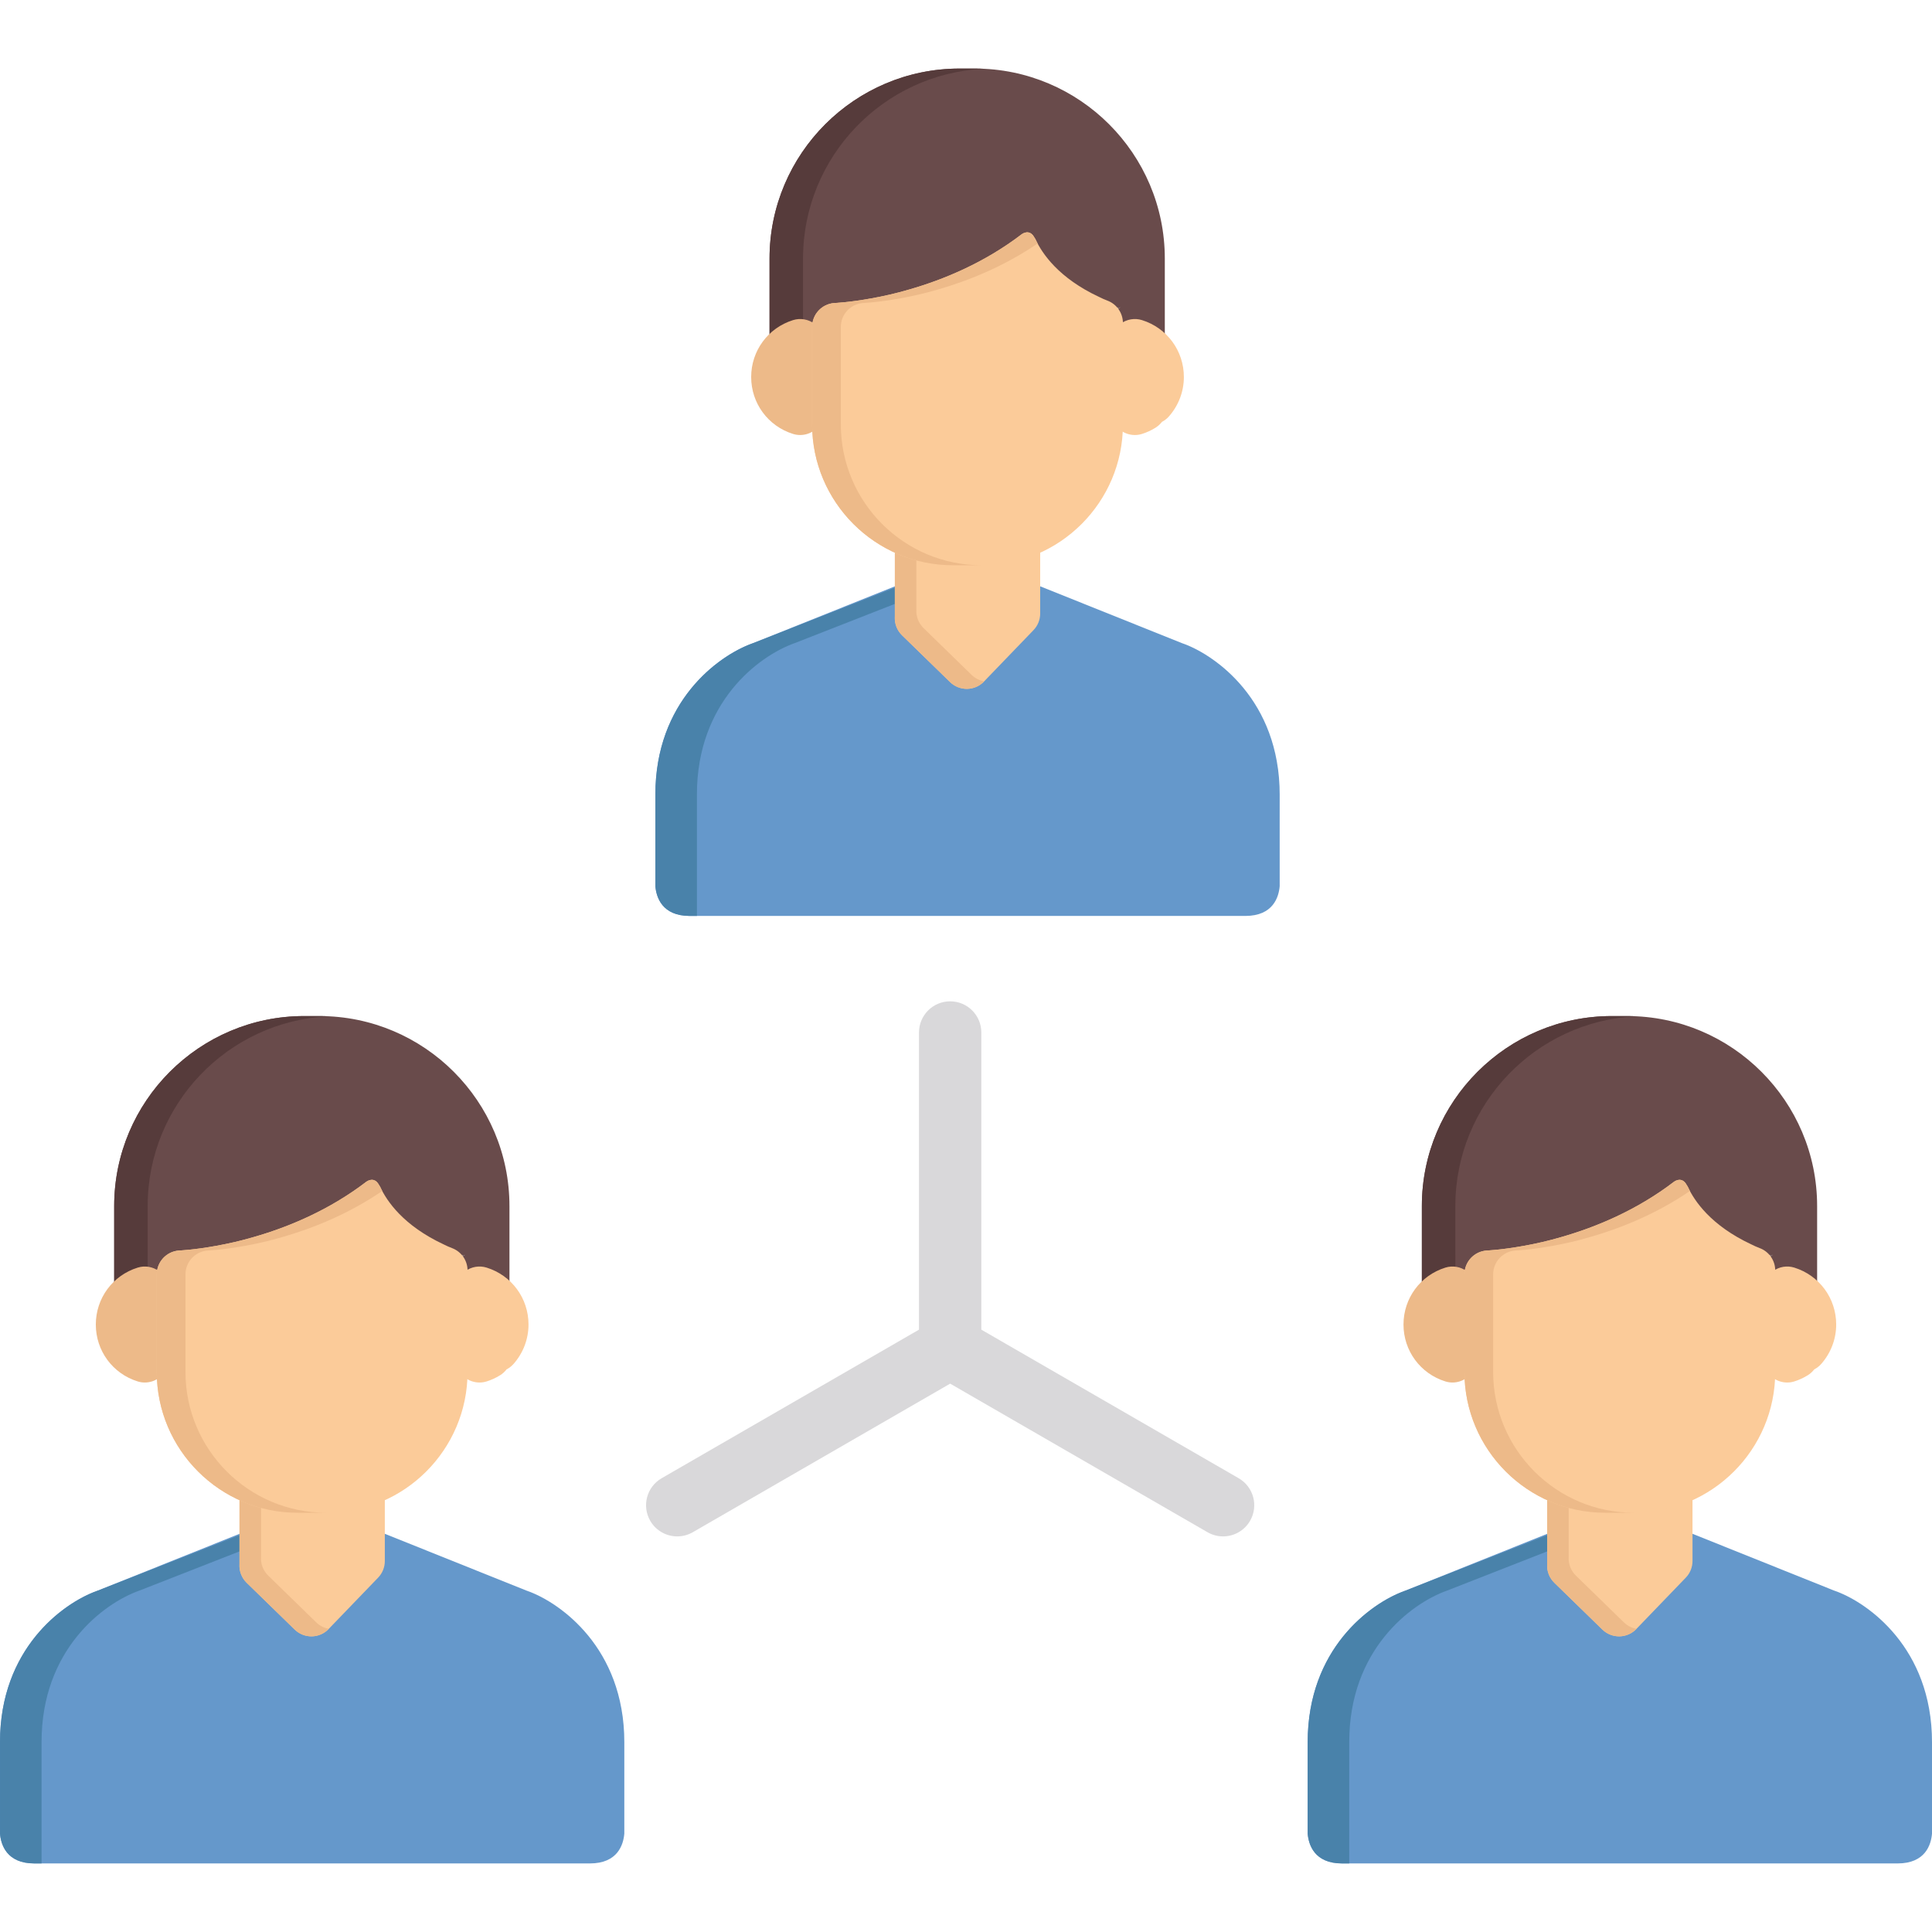 <?xml version="1.0" encoding="iso-8859-1"?>
<!-- Generator: Adobe Illustrator 19.0.0, SVG Export Plug-In . SVG Version: 6.00 Build 0)  -->
<svg version="1.1" id="Layer_1" xmlns="http://www.w3.org/2000/svg" xmlns:xlink="http://www.w3.org/1999/xlink" x="0px" y="0px"
	 viewBox="0 0 512.001 512.001" style="enable-background:new 0 0 512.001 512.001;" xml:space="preserve">
<path style="fill:#D9D8DA;" d="M251.803,265.362c-4.563,0-8.26,3.697-8.26,8.26v78.751l-68.199,39.374
	c-3.95,2.281-5.304,7.332-3.023,11.283c1.53,2.65,4.306,4.131,7.161,4.131c1.401,0,2.823-0.357,4.122-1.108l68.199-39.374
	l68.199,39.374c1.302,0.751,2.721,1.108,4.122,1.108c2.855,0,5.631-1.481,7.161-4.131c2.281-3.95,0.927-9.002-3.023-11.283
	l-68.199-39.374v-78.751C260.063,269.06,256.365,265.362,251.803,265.362z"/>
<path style="fill:#6598CB;" d="M512,461.646c0-0.668-0.019-1.324-0.042-1.976c-0.004-0.091-0.002-0.186-0.007-0.278
	c-0.014-0.332-0.042-0.652-0.062-0.979c-0.025-0.415-0.046-0.836-0.082-1.244c-0.014-0.171-0.037-0.337-0.054-0.507
	c-0.054-0.558-0.11-1.115-0.181-1.657c-0.007-0.046-0.015-0.091-0.022-0.139c-1.491-11.148-6.568-19.289-12.272-24.839
	c-0.026-0.026-0.054-0.052-0.08-0.078c-0.298-0.289-0.598-0.573-0.9-0.848c-0.149-0.137-0.298-0.268-0.448-0.4
	c-0.174-0.156-0.349-0.312-0.525-0.463c-0.291-0.25-0.58-0.49-0.872-0.727c-0.031-0.024-0.064-0.052-0.095-0.077
	c-3.661-2.959-7.323-4.885-10.197-5.878c-0.012-0.004-0.025-0.01-0.037-0.014l-0.075-0.026c-0.01-0.003-0.02-0.007-0.028-0.01
	l-37.698-15.116l-9.417,9.775l-9.632,9.382l-9.632-9.382l-9.417-9.775l-37.698,15.116c-0.009,0.003-0.019,0.007-0.028,0.01
	l-0.075,0.026c-0.012,0.004-0.025,0.01-0.037,0.014c-2.873,0.992-6.536,2.918-10.197,5.878c-0.031,0.025-0.064,0.053-0.095,0.077
	c-0.292,0.237-0.581,0.478-0.872,0.727c-0.175,0.151-0.35,0.306-0.525,0.463c-0.15,0.132-0.3,0.263-0.448,0.4
	c-0.302,0.275-0.601,0.559-0.9,0.848c-0.026,0.028-0.054,0.052-0.08,0.078c-5.705,5.549-10.781,13.69-12.273,24.839
	c-0.007,0.047-0.015,0.093-0.022,0.139c-0.07,0.543-0.127,1.099-0.181,1.657c-0.017,0.17-0.04,0.336-0.054,0.507
	c-0.035,0.409-0.056,0.829-0.082,1.244c-0.02,0.327-0.047,0.648-0.062,0.979c-0.004,0.091-0.002,0.186-0.007,0.278
	c-0.023,0.652-0.042,1.306-0.042,1.976v5.991h0.001v18.311c0.246,2.859,1.725,7.882,9.113,7.882h9.009h129.205h9.009
	c7.389,0,8.869-5.023,9.113-7.882v-18.311h0.001v-5.991H512z"/>
<path style="fill:#4982AA;" d="M410.043,406.816l-37.503,14.687l-0.116,0.041c-9.61,3.427-25.874,15.73-25.874,40.102v24.302
	c0.246,2.859,1.725,7.882,9.113,7.882h1.9v-32.186c0-24.372,16.265-36.674,25.874-40.102l0.116-0.041l29.647-11.611L410.043,406.816
	z"/>
<path style="fill:#694B4B;" d="M431.215,269.268h-4.064c-27.761,0-50.343,22.586-50.343,50.344v6.715v6.284v10.619
	c0,0,11.461-1.137,12.872-6.695l-0.008-0.006c0.483-0.525,0.889-1.126,1.174-1.796c6.501-0.197,36.871-0.433,54.214-21.378
	c2.07,6.055,9.07,17.52,22.544,21.132c0.276,0.729,0.691,1.389,1.195,1.959l-0.112,0.089c1.409,5.558,12.871,6.695,12.871,6.695
	v-10.661v-6.242v-6.715C481.559,291.853,458.974,269.268,431.215,269.268z M469.171,332.919l0.486-0.35h0.067l-0.79,0.584
	L469.171,332.919z M468.925,333.07l0.055-0.171l0.167-0.33h0.069l-0.2,0.415L468.925,333.07z M467.589,334.102l-0.019-0.025
	l1.241-0.898l-0.294,0.283l-0.907,0.671L467.589,334.102z M468.614,333.81l-0.389,0.804c-0.002-0.001-0.003-0.001-0.007-0.002
	l-0.055-0.024c-0.009-0.004-0.02-0.01-0.026-0.015l0.634-1.259l0.017-0.017L468.614,333.81z"/>
<path style="fill:#563B3B;" d="M385.684,332.61v-6.284v-6.715c0-26.953,21.29-49.022,47.936-50.282
	c-0.798-0.037-1.599-0.062-2.406-0.062h-4.064c-27.761,0-50.343,22.586-50.343,50.344v6.715v6.284v10.619
	c0,0,5.065-0.504,8.875-2.474v-8.145H385.684z"/>
<path style="fill:#FBCB99;" d="M475.512,335.93c-1.925-0.601-4.019-0.25-5.643,0.945c-1.623,1.194-2.583,3.09-2.583,5.107v18.061
	c0,2.015,0.958,3.911,2.581,5.105c1.104,0.812,2.422,1.235,3.758,1.235c0.631,0,1.268-0.095,1.884-0.287
	c1.215-0.379,2.41-0.925,3.547-1.624c0.671-0.411,1.259-0.945,1.735-1.569c0.698-0.36,1.325-0.848,1.847-1.437
	c2.562-2.896,3.972-6.608,3.972-10.454C486.611,344.06,482.151,337.999,475.512,335.93z"/>
<path style="fill:#EDBA89;" d="M388.683,336.875c-1.626-1.195-3.719-1.545-5.643-0.945c-6.639,2.07-11.099,8.131-11.099,15.081
	c0,6.952,4.46,13.013,11.099,15.083c0.618,0.193,1.254,0.287,1.887,0.287c1.335,0,2.653-0.423,3.757-1.233
	c1.624-1.194,2.583-3.09,2.583-5.105v-18.065C391.264,339.964,390.306,338.069,388.683,336.875z"/>
<path style="fill:#FBCB99;" d="M446.582,391.531c-1.247-1.193-2.917-1.818-4.655-1.755l-0.216,0.011
	c-0.388,0.014-0.772,0.064-1.15,0.146c-2.449,0.545-4.943,0.822-7.411,0.822h-7.749c-2.542,0-5.109-0.293-7.631-0.871
	c-1.883-0.434-3.858,0.018-5.367,1.219c-1.509,1.203-2.389,3.029-2.389,4.958v18.437l-0.004,0.063
	c-0.1,1.829,0.595,3.612,1.905,4.891l12.735,12.405c1.185,1.154,2.773,1.797,4.423,1.797c0.034,0,0.069,0,0.102,0
	c1.686-0.028,3.293-0.726,4.464-1.943l13.121-13.619c1.138-1.181,1.773-2.758,1.773-4.396v-17.587
	C448.535,394.381,447.83,392.727,446.582,391.531z"/>
<path style="fill:#EDBA89;" d="M430.358,429.953l-12.735-12.404c-1.312-1.277-2.007-3.062-1.907-4.891l0.005-0.063v-18.438
	c0-1.622,0.627-3.165,1.721-4.333c-1.782-0.311-3.617,0.144-5.038,1.276c-1.509,1.203-2.389,3.029-2.389,4.958v18.437l-0.004,0.063
	c-0.1,1.829,0.595,3.612,1.905,4.891l12.735,12.405c1.185,1.154,2.773,1.797,4.423,1.797c0.034,0,0.069,0,0.102,0
	c1.686-0.028,3.293-0.726,4.464-1.943l0.056-0.058C432.447,431.437,431.28,430.852,430.358,429.953z"/>
<path style="fill:#FBCB99;" d="M466.331,330.757c-0.767-0.286-1.49-0.619-2.196-0.974c-10.651-4.97-15.072-11.434-16.853-15.289
	c-0.105-0.145-0.209-0.306-0.319-0.508c-1.273-2.34-3.257-0.859-3.257-0.859l-0.009-0.004c-9.946,7.63-20.81,12.091-29.842,14.686
	c-3.516,1.039-6.885,1.791-9.933,2.336c-6.053,1.112-9.946,1.258-9.946,1.258c-3.316,0.24-5.884,3-5.884,6.324v25.863
	c0,20.571,16.736,37.307,37.308,37.307h7.749c20.57,0,37.306-16.735,37.306-37.307v-26.894
	C470.457,334.048,468.811,331.681,466.331,330.757z"/>
<path style="fill:#EDBA89;" d="M395.701,363.59v-25.864c0-3.324,2.568-6.084,5.883-6.324c0,0,3.892-0.145,9.947-1.258
	c3.046-0.545,6.415-1.297,9.933-2.336c7.993-2.298,17.421-6.062,26.383-12.185c-0.211-0.395-0.399-0.773-0.564-1.13
	c-0.105-0.145-0.209-0.306-0.319-0.508c-1.273-2.34-3.257-0.859-3.257-0.859l-0.009-0.004c-9.946,7.63-20.81,12.091-29.842,14.686
	c-3.516,1.039-6.885,1.791-9.933,2.336c-6.053,1.112-9.946,1.258-9.946,1.258c-3.316,0.24-5.884,3-5.884,6.324v25.863
	c0,20.571,16.736,37.307,37.308,37.307h7.603C412.437,400.897,395.701,384.16,395.701,363.59z"/>
<path style="fill:#6598CB;" d="M339.13,210.549c0-0.668-0.019-1.324-0.042-1.976c-0.004-0.091-0.002-0.186-0.007-0.278
	c-0.014-0.331-0.042-0.652-0.062-0.979c-0.025-0.415-0.046-0.836-0.081-1.244c-0.014-0.171-0.037-0.337-0.054-0.507
	c-0.054-0.558-0.11-1.115-0.181-1.657c-0.007-0.046-0.015-0.091-0.022-0.139c-1.491-11.148-6.568-19.289-12.273-24.839
	c-0.026-0.026-0.054-0.052-0.08-0.078c-0.298-0.289-0.598-0.572-0.9-0.847c-0.149-0.137-0.3-0.268-0.448-0.4
	c-0.174-0.156-0.349-0.312-0.525-0.463c-0.291-0.25-0.58-0.49-0.872-0.727c-0.031-0.024-0.064-0.052-0.095-0.077
	c-3.661-2.958-7.323-4.884-10.197-5.878c-0.012-0.004-0.025-0.01-0.037-0.014l-0.075-0.026c-0.01-0.003-0.02-0.007-0.028-0.01
	l-37.698-15.116l-9.417,9.775l-9.632,9.382l-9.632-9.382l-9.417-9.775l-37.698,15.116c-0.009,0.003-0.019,0.007-0.028,0.01
	l-0.075,0.026c-0.012,0.004-0.025,0.01-0.037,0.014c-2.873,0.992-6.536,2.918-10.197,5.878c-0.031,0.026-0.064,0.053-0.095,0.077
	c-0.292,0.237-0.581,0.478-0.872,0.727c-0.175,0.151-0.35,0.306-0.525,0.463c-0.15,0.132-0.301,0.263-0.448,0.4
	c-0.302,0.275-0.601,0.559-0.9,0.847c-0.026,0.028-0.054,0.052-0.08,0.078c-5.705,5.549-10.781,13.69-12.273,24.839
	c-0.007,0.047-0.015,0.093-0.022,0.139c-0.07,0.543-0.127,1.099-0.181,1.657c-0.017,0.17-0.04,0.336-0.054,0.507
	c-0.035,0.409-0.056,0.829-0.082,1.244c-0.02,0.327-0.047,0.648-0.062,0.979c-0.004,0.091-0.002,0.186-0.007,0.278
	c-0.023,0.652-0.042,1.307-0.042,1.976v5.991h0.001v18.311c0.246,2.859,1.725,7.882,9.113,7.882h9.009h129.205h9.009
	c7.389,0,8.869-5.024,9.113-7.882V216.54h0.001L339.13,210.549L339.13,210.549z"/>
<path style="fill:#4982AA;" d="M237.171,155.719l-37.503,14.687l-0.116,0.041c-9.61,3.427-25.874,15.73-25.874,40.102v24.302
	c0.246,2.859,1.725,7.882,9.113,7.882h1.9v-32.186c0-24.372,16.265-36.674,25.874-40.102l0.116-0.041l29.647-11.611L237.171,155.719
	z"/>
<path style="fill:#694B4B;" d="M258.344,18.171h-4.063c-27.761,0-50.343,22.586-50.343,50.344v6.715v6.284v10.619
	c0,0,11.461-1.137,12.872-6.695l-0.008-0.006c0.483-0.526,0.889-1.126,1.174-1.796c6.501-0.197,36.872-0.433,54.215-21.378
	c2.07,6.055,9.07,17.52,22.544,21.131c0.276,0.729,0.691,1.389,1.195,1.959l-0.112,0.089c1.409,5.558,12.87,6.695,12.87,6.695
	V81.471v-6.242v-6.715C308.687,40.756,286.103,18.171,258.344,18.171z M296.3,81.822l0.485-0.35h0.068l-0.79,0.584L296.3,81.822z
	 M296.053,81.973l0.055-0.171l0.167-0.33h0.069l-0.2,0.415L296.053,81.973z M294.717,83.005l-0.019-0.025l1.241-0.898l-0.294,0.283
	l-0.907,0.671L294.717,83.005z M295.743,82.713l-0.39,0.804c-0.002-0.001-0.003-0.001-0.007-0.002l-0.055-0.024
	c-0.009-0.004-0.02-0.01-0.028-0.015l0.634-1.26l0.017-0.017L295.743,82.713z"/>
<path style="fill:#563B3B;" d="M212.812,81.513v-6.284v-6.715c0-26.953,21.29-49.022,47.936-50.282
	c-0.798-0.037-1.599-0.062-2.406-0.062h-4.063c-27.761,0-50.343,22.586-50.343,50.344v6.715v6.284v10.619
	c0,0,5.065-0.504,8.875-2.474L212.812,81.513L212.812,81.513z"/>
<path style="fill:#FBCB99;" d="M302.641,84.833c-1.925-0.601-4.019-0.249-5.643,0.945c-1.623,1.194-2.583,3.09-2.583,5.107v18.061
	c0,2.015,0.958,3.911,2.581,5.105c1.104,0.812,2.422,1.235,3.758,1.235c0.631,0,1.268-0.095,1.884-0.287
	c1.215-0.379,2.41-0.925,3.547-1.624c0.671-0.411,1.259-0.945,1.735-1.569c0.698-0.36,1.325-0.848,1.847-1.437
	c2.562-2.896,3.972-6.608,3.972-10.454C313.739,92.963,309.28,86.902,302.641,84.833z"/>
<path style="fill:#EDBA89;" d="M215.811,85.778c-1.624-1.195-3.719-1.545-5.643-0.945c-6.639,2.07-11.099,8.131-11.099,15.081
	c0,6.951,4.46,13.013,11.099,15.083c0.618,0.193,1.254,0.287,1.887,0.287c1.335,0,2.653-0.423,3.757-1.233
	c1.624-1.194,2.583-3.09,2.583-5.105V90.881C218.394,88.867,217.435,86.972,215.811,85.778z"/>
<path style="fill:#FBCB99;" d="M273.71,140.434c-1.247-1.193-2.917-1.818-4.655-1.755l-0.216,0.011
	c-0.388,0.014-0.772,0.064-1.15,0.146c-2.449,0.545-4.943,0.822-7.411,0.822h-7.749c-2.542,0-5.109-0.293-7.631-0.871
	c-1.883-0.434-3.858,0.018-5.367,1.219c-1.509,1.203-2.389,3.029-2.389,4.958v18.437l-0.004,0.063
	c-0.1,1.829,0.595,3.612,1.905,4.891l12.735,12.405c1.185,1.154,2.773,1.797,4.423,1.797c0.034,0,0.069,0,0.102,0
	c1.686-0.028,3.293-0.726,4.464-1.943l13.121-13.619c1.138-1.181,1.773-2.758,1.773-4.396v-17.587
	C275.665,143.284,274.959,141.63,273.71,140.434z"/>
<path style="fill:#EDBA89;" d="M257.488,178.856l-12.735-12.404c-1.312-1.278-2.007-3.062-1.906-4.891l0.006-0.063v-18.438
	c0-1.622,0.627-3.165,1.721-4.333c-1.782-0.311-3.617,0.144-5.038,1.276c-1.509,1.203-2.389,3.029-2.389,4.958V163.4l-0.004,0.063
	c-0.1,1.829,0.595,3.612,1.905,4.891l12.735,12.405c1.185,1.154,2.773,1.797,4.423,1.797c0.034,0,0.069,0,0.102,0
	c1.686-0.028,3.293-0.726,4.464-1.943l0.056-0.058C259.576,180.34,258.41,179.755,257.488,178.856z"/>
<path style="fill:#FBCB99;" d="M293.461,79.66c-0.767-0.286-1.49-0.619-2.196-0.974c-10.651-4.97-15.072-11.434-16.853-15.289
	c-0.105-0.145-0.209-0.306-0.319-0.508c-1.273-2.34-3.257-0.859-3.257-0.859l-0.009-0.004c-9.946,7.63-20.81,12.09-29.842,14.686
	c-3.516,1.039-6.885,1.791-9.932,2.336c-6.053,1.112-9.946,1.258-9.946,1.258c-3.316,0.24-5.884,3-5.884,6.324v25.863
	c0,20.571,16.737,37.307,37.308,37.307h7.749c20.57,0,37.306-16.735,37.306-37.307V85.598
	C297.585,82.951,295.94,80.584,293.461,79.66z"/>
<path style="fill:#EDBA89;" d="M222.83,112.493V86.629c0-3.324,2.568-6.084,5.883-6.324c0,0,3.892-0.145,9.947-1.258
	c3.046-0.545,6.415-1.297,9.933-2.336c7.993-2.298,17.422-6.062,26.383-12.185c-0.211-0.395-0.399-0.773-0.564-1.13
	c-0.105-0.145-0.209-0.306-0.319-0.508c-1.273-2.34-3.257-0.859-3.257-0.859l-0.009-0.004c-9.946,7.63-20.81,12.09-29.842,14.686
	c-3.516,1.039-6.885,1.791-9.932,2.336c-6.053,1.112-9.946,1.258-9.946,1.258c-3.316,0.24-5.884,3-5.884,6.324v25.863
	c0,20.571,16.736,37.307,37.308,37.307h7.603C239.565,149.8,222.83,133.063,222.83,112.493z"/>
<path style="fill:#6598CB;" d="M165.451,461.646c0-0.668-0.019-1.324-0.042-1.976c-0.004-0.091-0.002-0.186-0.007-0.278
	c-0.014-0.332-0.042-0.652-0.062-0.979c-0.025-0.415-0.046-0.836-0.082-1.244c-0.014-0.171-0.037-0.337-0.054-0.507
	c-0.054-0.558-0.11-1.115-0.181-1.657c-0.007-0.046-0.015-0.091-0.022-0.139c-1.491-11.148-6.568-19.289-12.272-24.839
	c-0.026-0.026-0.054-0.052-0.08-0.078c-0.298-0.289-0.598-0.573-0.9-0.848c-0.149-0.137-0.3-0.268-0.448-0.4
	c-0.174-0.156-0.349-0.312-0.525-0.463c-0.291-0.25-0.58-0.49-0.872-0.727c-0.031-0.024-0.064-0.052-0.095-0.077
	c-3.661-2.959-7.324-4.885-10.197-5.878c-0.012-0.004-0.025-0.01-0.037-0.014l-0.075-0.026c-0.01-0.003-0.02-0.007-0.028-0.01
	l-37.698-15.116l-9.417,9.775l-9.632,9.382l-9.632-9.382l-9.417-9.775L25.98,421.506c-0.009,0.003-0.019,0.007-0.028,0.01
	l-0.075,0.026c-0.012,0.004-0.025,0.01-0.037,0.014c-2.873,0.992-6.536,2.918-10.197,5.878c-0.031,0.025-0.064,0.053-0.095,0.077
	c-0.292,0.237-0.581,0.478-0.872,0.727c-0.175,0.151-0.35,0.306-0.525,0.463c-0.15,0.132-0.3,0.263-0.448,0.4
	c-0.302,0.275-0.601,0.559-0.9,0.848c-0.026,0.028-0.054,0.052-0.08,0.078c-5.705,5.549-10.781,13.69-12.273,24.839
	c-0.007,0.047-0.015,0.093-0.021,0.139c-0.072,0.543-0.127,1.099-0.181,1.657c-0.017,0.17-0.04,0.336-0.054,0.507
	c-0.035,0.409-0.056,0.829-0.081,1.244c-0.02,0.327-0.047,0.648-0.062,0.979c-0.004,0.091-0.002,0.186-0.007,0.278
	C0.019,460.322,0,460.976,0,461.646v5.991h0.001v18.311c0.246,2.859,1.725,7.882,9.113,7.882h9.009h129.205h9.009
	c7.389,0,8.869-5.023,9.113-7.882v-18.311h0.001V461.646z"/>
<path style="fill:#4982AA;" d="M63.493,406.816l-37.502,14.686l-0.116,0.041c-9.61,3.427-25.874,15.73-25.874,40.102v24.302
	c0.246,2.859,1.725,7.882,9.113,7.882h1.9v-32.186c0-24.372,16.265-36.674,25.874-40.102l0.117-0.041l29.647-11.611L63.493,406.816z
	"/>
<path style="fill:#694B4B;" d="M84.666,269.268h-4.063c-27.761,0-50.343,22.586-50.343,50.344v6.715v6.284v10.619
	c0,0,11.461-1.137,12.872-6.695l-0.008-0.006c0.483-0.525,0.889-1.126,1.174-1.796c6.501-0.197,36.872-0.433,54.215-21.378
	c2.07,6.055,9.07,17.52,22.544,21.132c0.276,0.729,0.691,1.389,1.195,1.959l-0.112,0.089c1.409,5.558,12.871,6.695,12.871,6.695
	v-10.661v-6.242v-6.715C135.01,291.853,112.425,269.268,84.666,269.268z M122.622,332.919l0.485-0.35h0.068l-0.79,0.584
	L122.622,332.919z M122.376,333.07l0.055-0.171l0.167-0.33h0.069l-0.2,0.415L122.376,333.07z M121.04,334.102l-0.019-0.025
	l1.241-0.898l-0.294,0.283l-0.907,0.671L121.04,334.102z M122.065,333.81l-0.39,0.804c-0.002-0.001-0.003-0.001-0.007-0.002
	l-0.055-0.024c-0.009-0.004-0.02-0.01-0.026-0.015l0.634-1.259l0.017-0.017L122.065,333.81z"/>
<path style="fill:#563B3B;" d="M39.135,332.61v-6.284v-6.715c0-26.953,21.29-49.022,47.936-50.282
	c-0.798-0.037-1.599-0.062-2.406-0.062h-4.063c-27.761,0-50.343,22.586-50.343,50.344v6.715v6.284v10.619
	c0,0,5.065-0.504,8.875-2.474C39.135,340.756,39.135,332.61,39.135,332.61z"/>
<path style="fill:#FBCB99;" d="M128.964,335.93c-1.925-0.601-4.019-0.25-5.643,0.945c-1.623,1.194-2.583,3.09-2.583,5.107v18.061
	c0,2.015,0.958,3.911,2.581,5.105c1.104,0.812,2.422,1.235,3.758,1.235c0.631,0,1.268-0.095,1.884-0.287
	c1.216-0.379,2.41-0.925,3.547-1.624c0.671-0.411,1.26-0.945,1.735-1.569c0.698-0.36,1.325-0.848,1.847-1.437
	c2.562-2.896,3.971-6.608,3.971-10.454C140.061,344.06,135.602,337.999,128.964,335.93z"/>
<path style="fill:#EDBA89;" d="M42.134,336.875c-1.626-1.195-3.719-1.545-5.643-0.945c-6.639,2.07-11.099,8.131-11.099,15.081
	c0,6.952,4.46,13.013,11.099,15.083c0.618,0.193,1.254,0.287,1.887,0.287c1.335,0,2.653-0.423,3.757-1.233
	c1.624-1.194,2.583-3.09,2.583-5.105v-18.065C44.716,339.964,43.757,338.069,42.134,336.875z"/>
<path style="fill:#FBCB99;" d="M100.032,391.531c-1.247-1.193-2.917-1.818-4.655-1.755l-0.216,0.011
	c-0.388,0.014-0.772,0.064-1.15,0.146c-2.449,0.545-4.943,0.822-7.411,0.822h-7.748c-2.542,0-5.109-0.293-7.631-0.871
	c-1.883-0.434-3.858,0.018-5.367,1.219c-1.509,1.203-2.389,3.029-2.389,4.958v18.437l-0.004,0.063
	c-0.1,1.829,0.595,3.612,1.905,4.891l12.735,12.405c1.185,1.154,2.773,1.797,4.423,1.797c0.034,0,0.069,0,0.102,0
	c1.686-0.028,3.293-0.726,4.464-1.943l13.121-13.619c1.138-1.181,1.773-2.758,1.773-4.396v-17.587
	C101.986,394.381,101.281,392.727,100.032,391.531z"/>
<path style="fill:#EDBA89;" d="M83.81,429.953l-12.735-12.404c-1.312-1.277-2.007-3.062-1.906-4.891l0.006-0.063v-18.438
	c0-1.622,0.627-3.165,1.721-4.333c-1.782-0.311-3.617,0.144-5.038,1.276c-1.509,1.203-2.389,3.029-2.389,4.958v18.437l-0.004,0.063
	c-0.1,1.829,0.595,3.612,1.905,4.891l12.735,12.405c1.185,1.154,2.773,1.797,4.423,1.797c0.034,0,0.069,0,0.102,0
	c1.686-0.028,3.293-0.726,4.464-1.943l0.056-0.058C85.898,431.437,84.732,430.852,83.81,429.953z"/>
<path style="fill:#FBCB99;" d="M119.783,330.757c-0.767-0.286-1.491-0.619-2.196-0.974c-10.651-4.97-15.072-11.434-16.853-15.289
	c-0.105-0.145-0.209-0.306-0.319-0.508c-1.273-2.34-3.257-0.859-3.257-0.859l-0.009-0.004c-9.946,7.63-20.81,12.091-29.842,14.686
	c-3.516,1.039-6.885,1.791-9.933,2.336c-6.053,1.112-9.946,1.258-9.946,1.258c-3.316,0.24-5.884,3-5.884,6.324v25.863
	c0,20.571,16.736,37.307,37.308,37.307h7.749c20.57,0,37.306-16.735,37.306-37.307v-26.894
	C123.908,334.048,122.262,331.681,119.783,330.757z"/>
<path style="fill:#EDBA89;" d="M49.152,363.59v-25.864c0-3.324,2.568-6.084,5.883-6.324c0,0,3.892-0.145,9.947-1.258
	c3.046-0.545,6.415-1.297,9.932-2.336c7.993-2.298,17.422-6.062,26.383-12.185c-0.211-0.395-0.399-0.773-0.564-1.13
	c-0.105-0.145-0.209-0.306-0.319-0.508c-1.273-2.34-3.257-0.859-3.257-0.859l-0.009-0.004c-9.946,7.63-20.81,12.091-29.842,14.686
	c-3.516,1.039-6.885,1.791-9.933,2.336c-6.053,1.112-9.946,1.258-9.946,1.258c-3.316,0.24-5.884,3-5.884,6.324v25.863
	c0,20.571,16.736,37.307,37.308,37.307h7.603C65.888,400.897,49.152,384.16,49.152,363.59z"/>
<g>
</g>
<g>
</g>
<g>
</g>
<g>
</g>
<g>
</g>
<g>
</g>
<g>
</g>
<g>
</g>
<g>
</g>
<g>
</g>
<g>
</g>
<g>
</g>
<g>
</g>
<g>
</g>
<g>
</g>
</svg>
